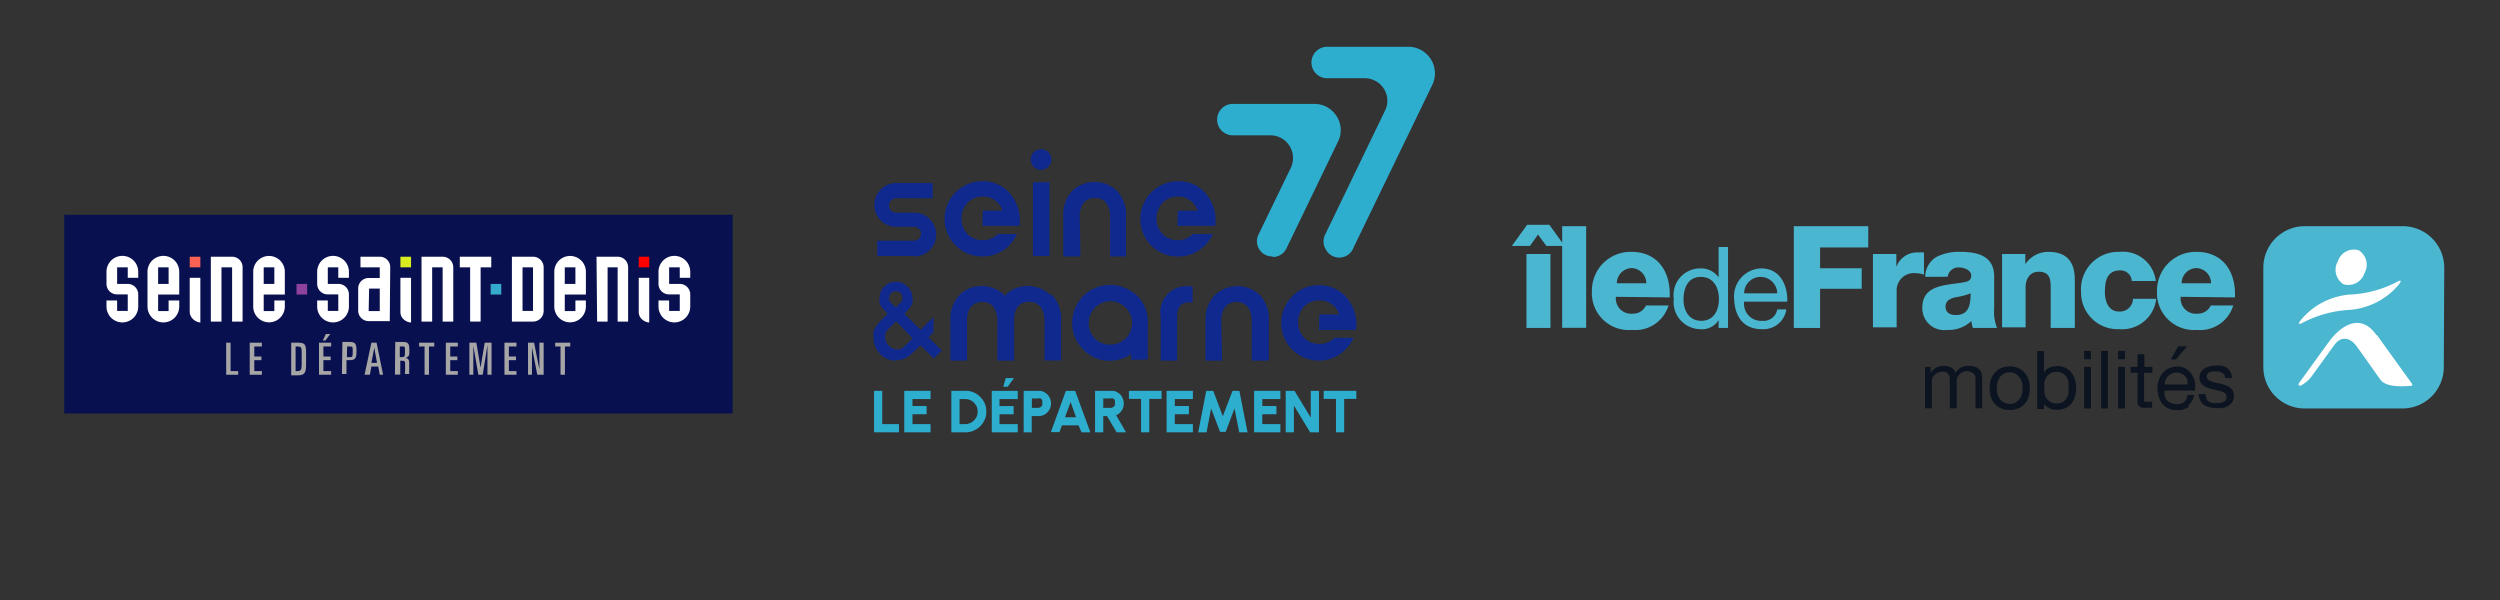 <svg id="Layer_1" data-name="Layer 1" xmlns="http://www.w3.org/2000/svg" xmlns:xlink="http://www.w3.org/1999/xlink" viewBox="0 0 164.58 39.52"><rect x="0" y="0" width="164.58" height="39.52" fill="#333333" stroke="none"/><defs><style>.cls-1{fill:none;}.cls-2{clip-path:url(#clip-path);}.cls-3{fill:#09104f;}.cls-4{fill:#fb6254;}.cls-5{fill:#d9ed20;}.cls-6{fill:#ff0705;}.cls-7{fill:#4aa1c9;}.cls-8{fill:#8d429b;}.cls-9{fill:#acaba5;}.cls-10{fill:#fff;}.cls-11{fill:red;}.cls-12{fill:#35aacd;}.cls-13{fill:#8d429d;}.cls-14{fill:#a6a6a6;}.cls-15{fill:#0b1420;}.cls-16{fill:#4ab6d0;}.cls-17{fill:#2daecf;}.cls-18{fill:#0f298f;}</style><clipPath id="clip-path"><rect class="cls-1" x="-175.1" y="-5.67" width="347.51" height="49.5"/></clipPath></defs><title>bandeau logo</title><g class="cls-2"><path class="cls-3" d="M7.67,18.21H6.93v1.15h.74a.73.73,0,0,1,.73.74v.84a1.1,1.1,0,1,1-2.2,0v-.43h.73v.74h.74V20.1H6.93a.74.74,0,0,1-.73-.74v-.84a1.1,1.1,0,1,1,2.2,0v.42H7.67Z"/><path class="cls-3" d="M12.72,22a.82.82,0,0,1-.51-.22.69.69,0,0,1-.22-.51V18.94h.73Z"/><path class="cls-3" d="M13.46,17.47h1.47a.74.74,0,0,1,.73.74V22h-.73V18.21h-.74V22h-.73Z"/><path class="cls-3" d="M16.4,18.52a1.1,1.1,0,0,1,2.2,0V20.1H17.13v1.15h.74v-.74h.73v.43a1.1,1.1,0,1,1-2.2,0Zm.73.84h.74V18.21h-.74Z"/><path class="cls-3" d="M22.32,18.21h-.74v1.15h.74a.73.73,0,0,1,.73.74v.84a1.1,1.1,0,0,1-2.2,0v-.43h.73v.74h.74V20.1h-.74a.74.74,0,0,1-.73-.74v-.84a1.1,1.1,0,0,1,2.2,0v.42h-.73Z"/><path class="cls-3" d="M25.9,22l-1.47,0a.73.73,0,0,1-.73-.73V19.68a.74.74,0,0,1,.73-.74h.74v-.73H23.86v-.74h1.31a.72.72,0,0,1,.73.71Zm-1.47-.7h.74V19.68h-.74Z"/><path class="cls-3" d="M27.37,22a.79.79,0,0,1-.51-.22.69.69,0,0,1-.22-.51V18.94h.73Z"/><path class="cls-3" d="M28.11,17.47h1.47a.73.73,0,0,1,.73.74V22h-.73V18.21h-.74V22h-.73Z"/><path class="cls-3" d="M34.4,17.47h1.46a.74.74,0,0,1,.74.74v3a.73.73,0,0,1-.74.73H34.4Zm.73,3.78h.73v-3h-.73Z"/><path class="cls-3" d="M37.34,18.52a1.1,1.1,0,0,1,2.2,0V20.1H38.07v1.15h.73v-.74h.74v.43a1.1,1.1,0,0,1-2.2,0Zm.73.84h.73V18.21h-.73Z"/><path class="cls-3" d="M40.27,17.47h1.48a.74.74,0,0,1,.73.74V22h-.73V18.21H41V22h-.74Z"/><path class="cls-3" d="M44,22a.82.82,0,0,1-.52-.22.69.69,0,0,1-.22-.51V18.94H44Z"/><path class="cls-3" d="M46.06,18.21h-.73v1.15h.73a.74.74,0,0,1,.74.74v.84a1.11,1.11,0,0,1-2.21,0v-.43h.74v.74h.73V20.1h-.73a.74.74,0,0,1-.74-.74v-.84a1.11,1.11,0,0,1,2.21,0v.42h-.74Z"/><polygon class="cls-3" points="30.77 17.47 30.77 18.21 31.49 18.21 31.49 21.98 32.22 21.98 32.22 18.21 32.96 18.21 32.96 17.47 30.77 17.47"/><path class="cls-3" d="M9.05,18.52a1.1,1.1,0,0,1,2.2,0V20.1H9.78v1.15h.74v-.74h.73v.43a1.1,1.1,0,1,1-2.2,0Zm.73.84h.74V18.21H9.78Z"/><rect class="cls-4" x="11.99" y="17.47" width="0.74" height="0.73"/><rect class="cls-5" x="26.64" y="17.47" width="0.74" height="0.73"/><rect class="cls-6" x="43.21" y="17.47" width="0.74" height="0.73"/><rect class="cls-7" x="32.91" y="19.36" width="0.74" height="0.73"/><rect class="cls-8" x="19.42" y="19.36" width="0.73" height="0.73"/><polygon class="cls-9" points="14.52 23.45 14.52 25.68 15.35 25.68 15.35 25.42 14.83 25.42 14.83 23.45 14.52 23.45"/><polygon class="cls-9" points="16.16 23.45 16.16 25.68 17 25.68 17 25.42 16.47 25.42 16.47 24.67 16.97 24.67 16.97 24.41 16.47 24.41 16.47 23.71 17 23.71 17 23.45 16.16 23.45"/><path class="cls-9" d="M19,23.45h.5c.5,0,.54.17.54.82v.66c0,.57-.1.75-.59.75H19Zm.31,2h.15c.23,0,.27-.12.27-.5v-.77c0-.33,0-.44-.29-.44h-.13Z"/><path class="cls-9" d="M21,23.45v2.23h.84v-.26h-.53v-.75h.5v-.26h-.5v-.7h.53v-.26Zm.47-.6-.21.45h.18l.34-.45Z"/><path class="cls-9" d="M22.61,23.45h.51c.42,0,.5.12.5.63s-.08.63-.5.63h-.2v1h-.31Zm.31,1h.16c.21,0,.23,0,.23-.37s0-.37-.23-.37h-.16Z"/><path class="cls-9" d="M24.66,23.45H25l.45,2.23h-.31l-.1-.57h-.48l-.1.57h-.31Zm0,1.4H25l-.2-1.07h0Z"/><path class="cls-9" d="M26.29,23.45h.47c.45,0,.5.12.5.61,0,.3,0,.43-.29.51h0c.21,0,.28.13.28.34v.49a1.37,1.37,0,0,0,0,.28H27a.37.37,0,0,1,0-.2V25c0-.21,0-.27-.24-.27h-.11v1h-.3Zm.3,1h.08c.25,0,.28,0,.28-.38s0-.36-.21-.36h-.15Z"/><polygon class="cls-9" points="27.94 23.45 28.99 23.45 28.99 23.71 28.62 23.71 28.62 25.68 28.31 25.68 28.31 23.71 27.94 23.71 27.94 23.45"/><polygon class="cls-9" points="29.79 23.45 29.79 25.68 30.63 25.68 30.63 25.42 30.1 25.42 30.1 24.67 30.6 24.67 30.6 24.41 30.1 24.41 30.1 23.71 30.63 23.71 30.63 23.45 29.79 23.45"/><polygon class="cls-9" points="31.43 23.45 31.92 23.45 32.21 25.15 32.21 25.15 32.5 23.45 32.98 23.45 32.98 25.68 32.69 25.68 32.69 23.68 32.68 23.68 32.37 25.68 32.06 25.68 31.71 23.68 31.7 23.68 31.7 25.68 31.43 25.68 31.43 23.45"/><polygon class="cls-9" points="33.88 23.45 33.88 25.68 34.71 25.68 34.71 25.42 34.18 25.42 34.18 24.67 34.68 24.67 34.68 24.41 34.18 24.41 34.18 23.71 34.71 23.71 34.71 23.45 33.88 23.45"/><polygon class="cls-9" points="35.51 23.45 35.94 23.45 36.3 25.31 36.31 25.31 36.31 23.45 36.6 23.45 36.6 25.68 36.16 25.68 35.79 23.78 35.78 23.78 35.78 25.68 35.51 25.68 35.51 23.45"/><polygon class="cls-9" points="37.4 23.45 38.45 23.45 38.45 23.71 38.08 23.71 38.08 25.68 37.77 25.68 37.77 23.71 37.4 23.71 37.4 23.45"/><rect class="cls-3" x="4.23" y="14.14" width="44" height="13.08"/><path class="cls-10" d="M8.41,17.6h-.7v1.09h.7a.69.69,0,0,1,.69.69v.8a1,1,0,1,1-2.09,0v-.4h.7v.69h.7V19.38h-.7a.69.69,0,0,1-.7-.69v-.8a1,1,0,0,1,2.09,0v.4H8.41Z"/><path class="cls-10" d="M13.19,21.23A.78.78,0,0,1,12.7,21a.67.67,0,0,1-.21-.49V18.29h.7Z"/><path class="cls-10" d="M13.88,16.9h1.4a.69.69,0,0,1,.69.7v3.57h-.69V17.6h-.7v3.57h-.7Z"/><path class="cls-10" d="M17.36,18.69h.7V17.6h-.7Zm-.69-.8a1,1,0,0,1,2.08,0v1.5H17.36v1.09h.7v-.7h.69v.4a1,1,0,1,1-2.08,0Z"/><path class="cls-10" d="M22.27,17.6h-.69v1.09h.69a.69.69,0,0,1,.7.69v.8a1,1,0,1,1-2.09,0v-.4h.7v.69h.69V19.38h-.69a.69.69,0,0,1-.7-.69v-.8a1,1,0,0,1,2.09,0v.4h-.7Z"/><path class="cls-10" d="M24.27,20.48H25V19h-.7Zm1.39.66-1.39,0a.69.69,0,0,1-.69-.69V19a.69.69,0,0,1,.69-.7H25V17.6H23.73v-.7H25a.69.69,0,0,1,.69.67Z"/><path class="cls-10" d="M27.06,21.23a.78.78,0,0,1-.49-.21.64.64,0,0,1-.21-.49V18.29h.7Z"/><path class="cls-10" d="M27.75,16.9h1.39a.7.7,0,0,1,.7.7v3.57h-.7V17.6h-.69v3.57h-.7Z"/><path class="cls-10" d="M34.4,20.47h.69V17.6H34.4Zm-.7-3.57h1.39a.7.7,0,0,1,.7.7v2.87a.7.7,0,0,1-.7.7H33.7Z"/><path class="cls-10" d="M37.18,18.69h.7V17.6h-.7Zm-.69-.8a1,1,0,0,1,2.08,0v1.5H37.18v1.09h.7v-.7h.69v.4a1,1,0,1,1-2.08,0Z"/><path class="cls-10" d="M39.27,16.9h1.39a.69.69,0,0,1,.69.7v3.57h-.69V17.6H40v3.57h-.69Z"/><path class="cls-10" d="M42.74,21.23a.78.78,0,0,1-.48-.21.64.64,0,0,1-.21-.49V18.29h.69Z"/><path class="cls-10" d="M44.75,17.6h-.7v1.09h.7a.69.69,0,0,1,.69.69v.8a1,1,0,1,1-2.09,0v-.4h.7v.69h.7V19.38h-.7a.69.69,0,0,1-.7-.69v-.8a1,1,0,0,1,2.09,0v.4h-.69Z"/><polygon class="cls-10" points="30.27 16.9 30.27 17.6 30.95 17.6 30.95 21.17 31.64 21.17 31.64 17.6 32.34 17.6 32.34 16.9 30.27 16.9"/><path class="cls-10" d="M10.41,18.69h.69V17.6h-.69Zm-.7-.8a1,1,0,0,1,2.09,0v1.5H10.41v1.09h.69v-.7h.7v.4a1,1,0,1,1-2.09,0Z"/><rect class="cls-4" x="12.49" y="16.9" width="0.7" height="0.7"/><rect class="cls-5" x="26.36" y="16.9" width="0.7" height="0.7"/><rect class="cls-11" x="42.05" y="16.9" width="0.69" height="0.7"/><rect class="cls-12" x="32.3" y="18.69" width="0.7" height="0.7"/><rect class="cls-13" x="19.52" y="18.69" width="0.7" height="0.7"/><polygon class="cls-14" points="14.89 22.56 14.89 24.67 15.68 24.67 15.68 24.43 15.18 24.43 15.18 22.56 14.89 22.56"/><polygon class="cls-14" points="16.44 22.56 16.44 24.67 17.24 24.67 17.24 24.43 16.74 24.43 16.74 23.71 17.21 23.71 17.21 23.47 16.74 23.47 16.74 22.81 17.24 22.81 17.24 22.56 16.44 22.56"/><path class="cls-14" d="M19.46,24.43h.14c.22,0,.26-.12.26-.48v-.72c0-.32,0-.42-.28-.42h-.12Zm-.29-1.87h.47c.48,0,.51.16.51.77V24c0,.54-.09.71-.56.71h-.42Z"/><path class="cls-14" d="M21,22.56v2.11h.8v-.24h-.51v-.72h.48v-.24h-.48v-.66h.51v-.25Zm.45-.57-.2.43h.17l.32-.43Z"/><path class="cls-14" d="M22.84,23.51H23c.2,0,.22,0,.22-.35s0-.35-.22-.35h-.15Zm-.3-1H23c.39,0,.47.11.47.6s-.08.6-.47.6h-.19v.91h-.3Z"/><path class="cls-14" d="M24.45,23.89h.37l-.18-1h0Zm0-1.33h.34l.43,2.11H25l-.1-.54h-.45l-.1.54H24Z"/><path class="cls-14" d="M26.32,23.51h.07c.24,0,.27,0,.27-.36s0-.34-.2-.34h-.14Zm-.3-1h.46c.42,0,.47.12.47.58,0,.28,0,.4-.28.48h0c.2,0,.27.13.27.33v.45a2.44,2.44,0,0,0,0,.27h-.27a.34.34,0,0,1,0-.19V24c0-.2,0-.25-.22-.25h-.1v.91H26Z"/><polygon class="cls-14" points="27.59 22.56 27.59 22.81 27.95 22.81 27.95 24.67 28.24 24.67 28.24 22.81 28.59 22.81 28.59 22.56 27.59 22.56"/><polygon class="cls-14" points="29.35 22.56 29.35 24.67 30.14 24.67 30.14 24.43 29.64 24.43 29.64 23.71 30.11 23.71 30.11 23.47 29.64 23.47 29.64 22.81 30.14 22.81 30.14 22.56 29.35 22.56"/><polygon class="cls-14" points="30.9 22.56 31.36 22.56 31.63 24.17 31.64 24.17 31.91 22.56 32.36 22.56 32.36 24.67 32.09 24.67 32.09 22.77 32.08 22.77 31.78 24.67 31.49 24.67 31.16 22.77 31.16 22.77 31.16 24.67 30.9 24.67 30.9 22.56"/><polygon class="cls-14" points="33.21 22.56 33.21 24.67 34 24.67 34 24.43 33.5 24.43 33.5 23.71 33.97 23.71 33.97 23.47 33.5 23.47 33.5 22.81 34 22.81 34 22.56 33.21 22.56"/><polygon class="cls-14" points="34.76 22.56 35.16 22.56 35.51 24.32 35.51 24.32 35.51 22.56 35.79 22.56 35.79 24.67 35.37 24.67 35.02 22.87 35.02 22.87 35.02 24.67 34.76 24.67 34.76 22.56"/><polygon class="cls-14" points="36.55 22.56 36.55 22.81 36.9 22.81 36.9 24.67 37.19 24.67 37.19 22.81 37.54 22.81 37.54 22.56 36.55 22.56"/><path class="cls-15" d="M127.1,24.15v.4h0a1,1,0,0,1,.88-.47,1,1,0,0,1,.46.11.56.56,0,0,1,.29.36,1.09,1.09,0,0,1,.36-.35,1.06,1.06,0,0,1,.5-.12,1.44,1.44,0,0,1,.37.05.62.62,0,0,1,.28.14.54.54,0,0,1,.19.25,1,1,0,0,1,.06.36v2h-.44v-1.8a1.94,1.94,0,0,0,0-.24.54.54,0,0,0-.08-.19.4.4,0,0,0-.16-.13.68.68,0,0,0-1,.65v1.71h-.45v-1.8a1.66,1.66,0,0,0,0-.24.61.61,0,0,0-.09-.2.44.44,0,0,0-.15-.12.62.62,0,0,0-.25-.05.74.74,0,0,0-.34.08.69.69,0,0,0-.22.19.89.89,0,0,0-.13.23.58.58,0,0,0,0,.2v1.71h-.45V24.15Z"/><path class="cls-15" d="M131.52,26a.83.83,0,0,0,.18.32.86.86,0,0,0,.27.2.78.78,0,0,0,.33.07.72.72,0,0,0,.33-.07.68.68,0,0,0,.27-.2,1,1,0,0,0,.19-.32,1.53,1.53,0,0,0,.06-.45,1.51,1.51,0,0,0-.06-.44,1.06,1.06,0,0,0-.19-.33.68.68,0,0,0-.27-.2.72.72,0,0,0-.33-.07.78.78,0,0,0-.33.07.86.86,0,0,0-.27.2.88.88,0,0,0-.18.33,1.5,1.5,0,0,0-.07.44,1.52,1.52,0,0,0,.07.45m-.46-1a1.23,1.23,0,0,1,.26-.46,1.27,1.27,0,0,1,.41-.31,1.48,1.48,0,0,1,.57-.11,1.41,1.41,0,0,1,.57.11,1.21,1.21,0,0,1,.67.77,1.69,1.69,0,0,1,.09.56,1.79,1.79,0,0,1-.09.57,1.24,1.24,0,0,1-.25.45,1.08,1.08,0,0,1-.42.3,1.26,1.26,0,0,1-.57.11,1.32,1.32,0,0,1-.57-.11,1.12,1.12,0,0,1-.41-.3,1.26,1.26,0,0,1-.26-.45,2.12,2.12,0,0,1-.08-.57,2,2,0,0,1,.08-.56"/><path class="cls-15" d="M136.18,25.12a1.26,1.26,0,0,0-.16-.33.63.63,0,0,0-.26-.22.76.76,0,0,0-.38-.09.74.74,0,0,0-.38.09.75.75,0,0,0-.26.24,1,1,0,0,0-.15.33,1.58,1.58,0,0,0,0,.38,1.74,1.74,0,0,0,0,.39,1,1,0,0,0,.15.33.72.72,0,0,0,.26.23.82.82,0,0,0,.4.09.8.8,0,0,0,.39-.09.82.82,0,0,0,.25-.24.93.93,0,0,0,.13-.34,1.74,1.74,0,0,0,0-.39,1.58,1.58,0,0,0,0-.38m-1.61-2v1.42h0a.68.68,0,0,1,.34-.33,1.32,1.32,0,0,1,.53-.11,1.14,1.14,0,0,1,.94.44,1.33,1.33,0,0,1,.23.46,1.92,1.92,0,0,1,.08.55,1.67,1.67,0,0,1-.08.55,1.25,1.25,0,0,1-.23.46,1.07,1.07,0,0,1-.39.3,1.16,1.16,0,0,1-.54.11,1,1,0,0,1-.23,0,1.09,1.09,0,0,1-.24-.07.76.76,0,0,1-.23-.13.7.7,0,0,1-.18-.2h0v.36h-.45V23.1Z"/><path class="cls-15" d="M137.2,26.89h.45V24.15h-.45Zm0-3.24h.45V23.1h-.45Z"/><rect class="cls-15" x="138.32" y="23.1" width="0.45" height="3.79"/><path class="cls-15" d="M139.44,26.89h.45V24.15h-.45Zm0-3.24h.45V23.1h-.45Z"/><path class="cls-15" d="M141.7,24.15v.39h-.55v1.71a.44.44,0,0,0,0,.13.08.08,0,0,0,.05.07.19.19,0,0,0,.1,0h.38v.39h-.35a1.42,1.42,0,0,1-.3,0,.61.61,0,0,1-.2-.09.4.4,0,0,1-.11-.18,1.23,1.23,0,0,1,0-.31V24.54h-.46v-.39h.46v-.83h.45v.83Z"/><path class="cls-15" d="M143.4,22.8l-.5.86h.34l.74-.86ZM144,25a.78.78,0,0,0-.16-.24.74.74,0,0,0-.25-.17.73.73,0,0,0-.3-.06.83.83,0,0,0-.32.06.81.81,0,0,0-.24.17.89.89,0,0,0-.16.25.73.73,0,0,0-.06.3H144A1.08,1.08,0,0,0,144,25m.11,1.77a1.28,1.28,0,0,1-.77.23,1.42,1.42,0,0,1-.57-.1,1.08,1.08,0,0,1-.4-.3,1.36,1.36,0,0,1-.25-.46,2.61,2.61,0,0,1-.09-.58,1.48,1.48,0,0,1,.1-.57,1.24,1.24,0,0,1,.26-.45,1.21,1.21,0,0,1,.41-.3,1.23,1.23,0,0,1,.51-.11,1.15,1.15,0,0,1,.61.15,1.18,1.18,0,0,1,.38.39,1.6,1.6,0,0,1,.2.51,2.44,2.44,0,0,1,0,.53h-2a1,1,0,0,0,0,.34.8.8,0,0,0,.15.29.66.66,0,0,0,.27.19.92.92,0,0,0,.38.08.84.84,0,0,0,.47-.13A.68.68,0,0,0,144,26h.44a1.13,1.13,0,0,1-.39.7"/><path class="cls-15" d="M145.26,26.28a.44.44,0,0,0,.17.16.79.79,0,0,0,.23.09,1.09,1.09,0,0,0,.26,0l.23,0,.21-.06a.33.33,0,0,0,.16-.12.37.37,0,0,0,.06-.21.3.3,0,0,0-.13-.27,1,1,0,0,0-.33-.14l-.43-.1a2.7,2.7,0,0,1-.43-.13,1,1,0,0,1-.33-.23.66.66,0,0,1-.13-.42.65.65,0,0,1,.09-.35.78.78,0,0,1,.24-.24,1,1,0,0,1,.33-.14,1.49,1.49,0,0,1,.36-.05,2.86,2.86,0,0,1,.43,0,.94.94,0,0,1,.34.14.7.7,0,0,1,.24.27,1,1,0,0,1,.11.41h-.45a.48.48,0,0,0-.07-.22.5.5,0,0,0-.15-.14l-.19-.08-.22,0-.21,0-.18.05a.31.31,0,0,0-.14.11.23.23,0,0,0-.05.17.26.26,0,0,0,.08.2.53.53,0,0,0,.21.12,1.84,1.84,0,0,0,.28.09l.32.07a2,2,0,0,1,.33.09,1.22,1.22,0,0,1,.28.14.7.7,0,0,1,.2.22.67.67,0,0,1,.08.33.87.87,0,0,1-.1.42.84.84,0,0,1-.27.26,1,1,0,0,1-.38.14,1.9,1.9,0,0,1-.41,0,1.49,1.49,0,0,1-.43-.05,1.11,1.11,0,0,1-.37-.15.88.88,0,0,1-.25-.29,1.09,1.09,0,0,1-.11-.43h.45a.61.61,0,0,0,.07.25"/><path class="cls-16" d="M100.49,16.72h1.58v4.87h-1.58Zm.23-.53H99.53l1-1.39H102l1,1.39h-1.2l-.55-.75Z"/><rect class="cls-16" x="102.84" y="14.89" width="1.58" height="6.69"/><path class="cls-16" d="M108.38,18.65a1,1,0,0,0-.94-1,1,1,0,0,0-1,1Zm-2,.89a1,1,0,0,0,1.08,1.11.94.94,0,0,0,.9-.54h1.48a2.28,2.28,0,0,1-2.4,1.61,2.43,2.43,0,0,1-2.64-2.58,2.54,2.54,0,0,1,2.6-2.56c1.73,0,2.6,1.31,2.52,3Z"/><path class="cls-16" d="M112,21.12c.84,0,1.16-.72,1.16-1.44s-.34-1.45-1.19-1.45-1.14.73-1.14,1.48.37,1.41,1.17,1.41m1.76.47h-.62v-.52h0a1.27,1.27,0,0,1-1.21.6,1.78,1.78,0,0,1-1.74-2,1.75,1.75,0,0,1,1.73-2,1.42,1.42,0,0,1,1.22.59h0v-2h.62Z"/><path class="cls-16" d="M117,19.31a1.1,1.1,0,0,0-1.09-1.08,1.08,1.08,0,0,0-1.09,1.08Zm.6,1.06a1.53,1.53,0,0,1-1.62,1.3c-1.21,0-1.78-.84-1.82-2a1.84,1.84,0,0,1,1.78-2c1.35,0,1.76,1.27,1.72,2.19h-2.84A1.12,1.12,0,0,0,116,21.12a.91.91,0,0,0,1-.75Z"/><polygon class="cls-16" points="118.09 14.89 122.99 14.89 122.99 16.29 119.82 16.29 119.82 17.66 122.56 17.66 122.56 19.01 119.82 19.01 119.82 21.59 118.09 21.59 118.09 14.89"/><path class="cls-16" d="M123.3,16.72h1.54v.85h0a1.45,1.45,0,0,1,1.45-.95,2.33,2.33,0,0,1,.37,0v1.46a2,2,0,0,0-.6-.1,1.13,1.13,0,0,0-1.2,1.16v2.41H123.3Z"/><path class="cls-16" d="M128.73,20.74c.75,0,1-.43,1-1.43a4.47,4.47,0,0,1-1,.26c-.35.08-.65.23-.65.62s.3.55.66.55m-2-2.52a1.53,1.53,0,0,1,.75-1.31,3.23,3.23,0,0,1,1.54-.33c1.14,0,2.25.25,2.25,1.63v2.13a2.83,2.83,0,0,0,.19,1.25h-1.59a2,2,0,0,1-.1-.46,2.16,2.16,0,0,1-1.59.59,1.44,1.44,0,0,1-1.64-1.47c0-1.58,1.71-1.46,2.8-1.68.28-.06.42-.15.42-.45s-.43-.51-.76-.51a.71.71,0,0,0-.79.61Z"/><path class="cls-16" d="M131.8,16.72h1.53v.67h0a1.82,1.82,0,0,1,1.52-.81c1.61,0,1.74,1.18,1.74,1.88v3.13H135V19.23c0-.66.07-1.34-.79-1.34-.6,0-.86.51-.86,1v2.66H131.8Z"/><path class="cls-16" d="M140.34,18.5a.74.74,0,0,0-.77-.7c-.89,0-1,.76-1,1.43s.27,1.28.94,1.28a.86.86,0,0,0,.91-.84h1.53a2.26,2.26,0,0,1-2.43,2A2.41,2.41,0,0,1,137,19.23a2.46,2.46,0,0,1,2.53-2.65,2.18,2.18,0,0,1,2.39,1.92Z"/><path class="cls-16" d="M145.56,18.65a1,1,0,0,0-.94-1,1,1,0,0,0-1,1Zm-2,.89a1,1,0,0,0,1.08,1.11.94.94,0,0,0,.9-.54h1.48a2.28,2.28,0,0,1-2.4,1.61A2.44,2.44,0,0,1,142,19.14a2.55,2.55,0,0,1,2.61-2.56c1.73,0,2.6,1.31,2.52,3Z"/><path class="cls-16" d="M160.88,24.16a2.72,2.72,0,0,1-2.71,2.73h-6.49A2.72,2.72,0,0,1,149,24.16V17.62a2.73,2.73,0,0,1,2.71-2.73h6.49a2.73,2.73,0,0,1,2.71,2.73Z"/><path class="cls-10" d="M155.65,18a1.11,1.11,0,0,1-1.38.71,1.13,1.13,0,0,1-.36-1.52,1.11,1.11,0,0,1,1.38-.71,1.13,1.13,0,0,1,.36,1.52"/><path class="cls-10" d="M156.44,22.05c-1-1.43-2.28-.7-3.12.45-.67.91-1.23,1.7-1.93,2.66-.16.22,0,.3.19.16a2.14,2.14,0,0,0,.66-.63l1.45-2c.41-.56,1-.5,1.43.08s1.07,1.51,1.6,2.24c.37.5,1.47.43,2,.39a.08.08,0,0,0,.07-.13l-2.31-3.21"/><path class="cls-10" d="M157.81,18.55a7.34,7.34,0,0,1-3.1.84,4.66,4.66,0,0,0-3.13,1.55c-.25.27-.36.51,0,.31a7.52,7.52,0,0,1,3.1-.85,4.69,4.69,0,0,0,3.13-1.54c.25-.27.36-.51,0-.31"/><path class="cls-17" d="M89.09,16.33,94.3,5.57a1.75,1.75,0,0,0-1.57-2.49H87.37a1,1,0,0,0,0,2.07h2.47a1.48,1.48,0,0,1,1.26.69,1.45,1.45,0,0,1,.08,1.44l-3.94,8.16a1,1,0,0,0,.05,1,1,1,0,0,0,1.8-.1"/><path class="cls-17" d="M83.77,16.92a1,1,0,0,0,.93-.59l3.38-7A1.69,1.69,0,0,0,88,7.66a1.73,1.73,0,0,0-1.47-.82H81.16a1,1,0,0,0,0,2.07h2.47a1.48,1.48,0,0,1,1.26.69A1.51,1.51,0,0,1,85,11l-2.13,4.4a1,1,0,0,0,.93,1.48"/><polygon class="cls-17" points="57.54 28.46 57.54 25.73 58.08 25.73 58.08 27.92 59.18 27.92 59.18 28.46 57.54 28.46"/><polygon class="cls-17" points="59.53 28.46 59.53 25.73 61.26 25.73 61.26 26.27 60.07 26.27 60.07 26.73 61 26.73 61 27.27 60.07 27.27 60.07 27.92 61.26 27.92 61.26 28.46 59.53 28.46"/><path class="cls-17" d="M63.17,27.92h.36a.83.83,0,0,0,.32-.06,1,1,0,0,0,.27-.18,1.2,1.2,0,0,0,.18-.26.88.88,0,0,0,.06-.33.87.87,0,0,0-.06-.32,1,1,0,0,0-.18-.26.8.8,0,0,0-.27-.18.83.83,0,0,0-.32-.06h-.36Zm-.54.54V25.73h.9a1.31,1.31,0,0,1,1,.4,1.45,1.45,0,0,1,.3.43,1.35,1.35,0,0,1,.1.53,1.32,1.32,0,0,1-.1.53,1.49,1.49,0,0,1-.3.44,1.3,1.3,0,0,1-.44.29,1.17,1.17,0,0,1-.53.11Z"/><path class="cls-17" d="M66.05,25.46l.16-.57h.54l-.41.57Zm-.76,3V25.73H67v.54h-1.2v.46h.93v.54h-.93v.65H67v.54Z"/><path class="cls-17" d="M67.93,26.85h.41a.3.3,0,0,0,.16-.05.25.25,0,0,0,.11-.12.3.3,0,0,0,0-.16.34.34,0,0,0,0-.17.25.25,0,0,0-.11-.12.29.29,0,0,0-.16,0h-.41Zm-.54,1.61V25.73h1a.69.69,0,0,1,.4.11.83.83,0,0,1,.29.3.86.86,0,0,1,0,.84.92.92,0,0,1-.29.3.83.83,0,0,1-.4.11h-.47v1.07Z"/><path class="cls-17" d="M70.11,27.47h.73l-.36-1Zm.06-1.74h.61l1,2.73H71.2L71,28H69.91l-.16.45h-.57Z"/><path class="cls-17" d="M72.63,26.85h.49a.3.3,0,0,0,.16-.05.25.25,0,0,0,.11-.12.3.3,0,0,0,0-.16.34.34,0,0,0,0-.17.25.25,0,0,0-.11-.12.29.29,0,0,0-.16,0h-.49Zm-.54,1.61V25.73h1.09a.69.69,0,0,1,.4.11.76.76,0,0,1,.29.3.82.82,0,0,1,.11.42.88.88,0,0,1-.06.33,1,1,0,0,1-.18.27.93.93,0,0,1-.26.18l.65,1.12h-.62l-.63-1.07h-.25v1.07Z"/><polygon class="cls-17" points="76.47 25.73 76.47 26.26 75.66 26.26 75.66 28.46 75.12 28.46 75.12 26.26 74.32 26.26 74.32 25.73 76.47 25.73"/><polygon class="cls-17" points="76.8 28.46 76.8 25.73 78.53 25.73 78.53 26.27 77.34 26.27 77.34 26.73 78.27 26.73 78.27 27.27 77.34 27.27 77.34 27.92 78.53 27.92 78.53 28.46 76.8 28.46"/><polygon class="cls-17" points="78.88 28.46 79.41 25.73 79.87 25.73 80.5 27.4 81.14 25.73 81.59 25.73 82.13 28.46 81.58 28.46 81.27 26.89 80.69 28.43 80.32 28.43 79.73 26.89 79.43 28.46 78.88 28.46"/><polygon class="cls-17" points="82.56 28.46 82.56 25.73 84.29 25.73 84.29 26.27 83.1 26.27 83.1 26.73 84.03 26.73 84.03 27.27 83.1 27.27 83.1 27.92 84.29 27.92 84.29 28.46 82.56 28.46"/><polygon class="cls-17" points="84.64 28.46 84.64 25.73 85.22 25.73 86.29 27.49 86.29 25.73 86.83 25.73 86.83 28.46 86.25 28.46 85.18 26.7 85.18 28.46 84.64 28.46"/><polygon class="cls-17" points="89.29 25.73 89.29 26.26 88.49 26.26 88.49 28.46 87.95 28.46 87.95 26.26 87.14 26.26 87.14 25.73 89.29 25.73"/><path class="cls-18" d="M73.07,22.69a1.43,1.43,0,1,0-1.4-1.43,1.39,1.39,0,0,0,1.4,1.43m1.4,1v-.39l-.17.13a2.82,2.82,0,0,1-1.23.32A2.37,2.37,0,0,1,71.3,23a2.49,2.49,0,0,1,1.77-4.24,2.55,2.55,0,0,1,1.75.67,2.36,2.36,0,0,1,.74,1.84v2.39Z"/><path class="cls-18" d="M69.12,19.4a2.13,2.13,0,0,0-1.46-.57,2.08,2.08,0,0,0-1.45.57s0,.05-.06.07l-.06-.07a2.13,2.13,0,0,0-1.46-.57,2.08,2.08,0,0,0-1.45.57,2.26,2.26,0,0,0-.61,1.72v2.62h1.09V21.12c0-.82.38-1.24,1-1.24s.94.39,1,1.13a.41.41,0,0,0,0,.11v2.62h1.1V21c0-.75.4-1.13,1-1.13s1,.43,1,1.24v2.62h1.09V21.12a2.24,2.24,0,0,0-.61-1.72"/><path class="cls-18" d="M77.49,23.74H76.41V20.85a1.71,1.71,0,0,1,1.84-2h.26v1.05h-.2c-.55,0-.82.31-.82.91Z"/><path class="cls-18" d="M80.45,23.74H79.36V21.12A2.3,2.3,0,0,1,80,19.4a2.18,2.18,0,0,1,2.92,0,2.28,2.28,0,0,1,.61,1.72v2.62H82.4V21.12c0-.81-.39-1.24-1-1.24s-1,.42-1,1.24Z"/><path class="cls-18" d="M86.83,21.72h2.44a2.71,2.71,0,0,0-.69-2.21,2.33,2.33,0,0,0-1.75-.73,2.35,2.35,0,0,0-1.76.73,2.48,2.48,0,0,0,1.76,4.23A2.41,2.41,0,0,0,88.58,23a2.55,2.55,0,0,0,.53-.76H87.85l0,0a1.35,1.35,0,0,1-1,.4,1.39,1.39,0,0,1-1-.4,1.53,1.53,0,0,1,0-2.06,1.35,1.35,0,0,1,1-.4,1.31,1.31,0,0,1,1,.4,1.44,1.44,0,0,1,.31.52h-1.3Z"/><path class="cls-18" d="M60.17,16.85H57.75v-1h2.42a.47.47,0,0,0,.46-.46.46.46,0,0,0-.46-.46H59a1.44,1.44,0,1,1,0-2.88H61.4v1H59A.47.47,0,1,0,59,14h1.19a1.44,1.44,0,0,1,0,2.88"/><path class="cls-18" d="M68,12h1.09v4.85H68Zm.07-2a.68.68,0,1,1,0,1,.69.69,0,0,1,0-1"/><path class="cls-18" d="M71.13,16.89H70V14.27a2.3,2.3,0,0,1,.6-1.72,2.15,2.15,0,0,1,2.92,0,2.28,2.28,0,0,1,.61,1.72v2.62H73.08V14.27c0-.81-.39-1.24-1-1.24s-1,.42-1,1.24Z"/><path class="cls-18" d="M64.67,14.87h2.44a2.71,2.71,0,0,0-.69-2.21,2.33,2.33,0,0,0-1.75-.73,2.49,2.49,0,0,0-2.49,2.48,2.49,2.49,0,0,0,4.24,1.76,2.55,2.55,0,0,0,.53-.76H65.69l0,0a1.35,1.35,0,0,1-1,.4,1.39,1.39,0,0,1-1-.4,1.53,1.53,0,0,1,0-2.06,1.36,1.36,0,0,1,1-.41,1.32,1.32,0,0,1,1,.41,1.44,1.44,0,0,1,.31.52h-1.3Z"/><path class="cls-18" d="M77.51,14.87H80a2.71,2.71,0,0,0-.69-2.21,2.33,2.33,0,0,0-1.75-.73,2.49,2.49,0,0,0-1.77,4.24,2.51,2.51,0,0,0,3.52,0,2.55,2.55,0,0,0,.53-.76H78.53l0,0a1.35,1.35,0,0,1-1,.4,1.39,1.39,0,0,1-1-.4,1.53,1.53,0,0,1,0-2.06,1.36,1.36,0,0,1,1-.41,1.32,1.32,0,0,1,1,.41,1.44,1.44,0,0,1,.31.52h-1.3Z"/><path class="cls-18" d="M59,20.21l.27-.28a.52.52,0,0,0,.13-.15.48.48,0,0,0,0-.18.41.41,0,0,0-.13-.32.43.43,0,0,0-.3-.11.41.41,0,0,0-.3.12.42.42,0,0,0-.13.31.48.48,0,0,0,0,.18.64.64,0,0,0,.14.16l.26.27M59,23a.88.88,0,0,0,.24,0,1.13,1.13,0,0,0,.21-.12l.25-.23.37-.38L59,21.14c-.16.16-.28.29-.38.38a2.3,2.3,0,0,0-.23.25.71.71,0,0,0-.11.21.78.78,0,0,0,0,.24.7.7,0,0,0,.1.38.81.81,0,0,0,.28.27A.66.66,0,0,0,59,23m0,.74a1.41,1.41,0,0,1-.77-.21,1.55,1.55,0,0,1-.53-.55,1.48,1.48,0,0,1-.19-.74,1.64,1.64,0,0,1,0-.4,1.21,1.21,0,0,1,.15-.33,2.71,2.71,0,0,1,.3-.37l.48-.49a3.33,3.33,0,0,1-.27-.29,1.62,1.62,0,0,1-.18-.23,1,1,0,0,1-.09-.22,2.13,2.13,0,0,1,0-.27,1.07,1.07,0,0,1,.15-.56,1.12,1.12,0,0,1,.39-.39,1.14,1.14,0,0,1,.54-.14,1,1,0,0,1,.54.15,1.15,1.15,0,0,1,.4.39,1,1,0,0,1,.15.55,1.12,1.12,0,0,1,0,.27.67.67,0,0,1-.1.23,1.5,1.5,0,0,1-.17.23,3.36,3.36,0,0,1-.27.28l1.07,1.07.85-.85v1l-.33.34.88.87-.52.52-.88-.87c-.2.2-.36.36-.5.48a2.1,2.1,0,0,1-.37.29.82.82,0,0,1-.33.15,1.48,1.48,0,0,1-.39.05"/></g></svg>